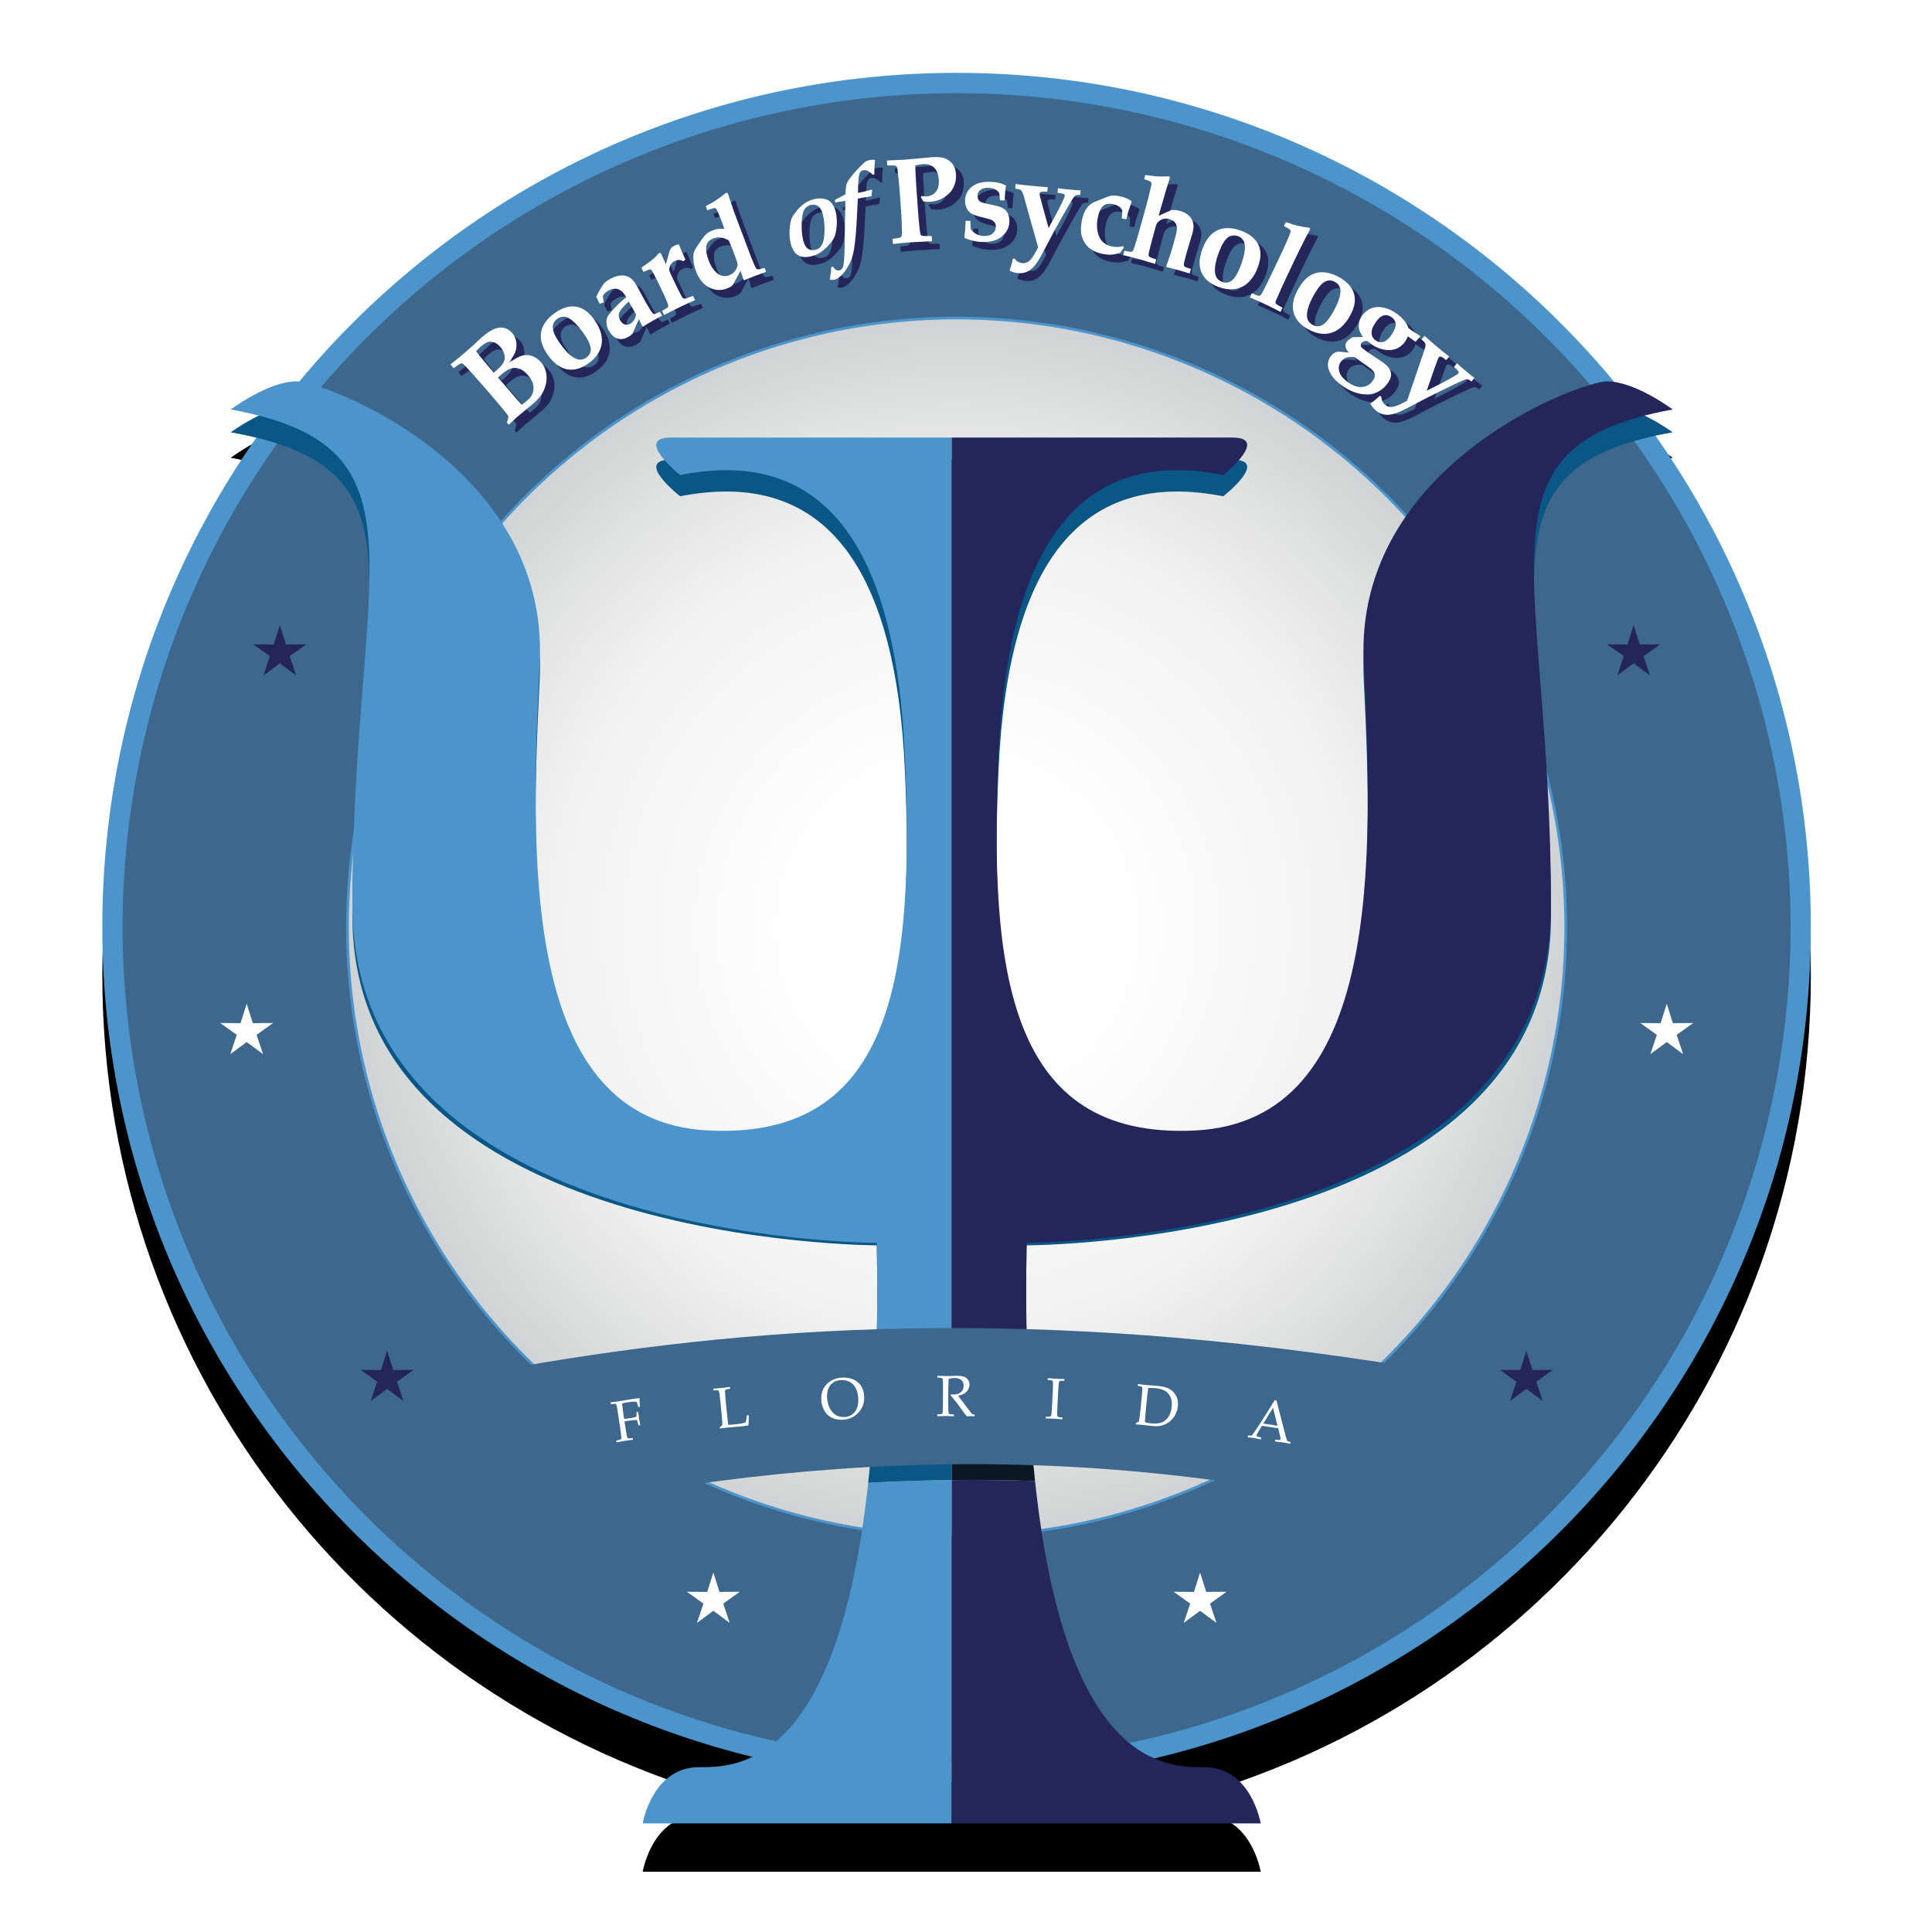 <?xml version="1.0" encoding="UTF-8"?><svg id="Layer_1" xmlns="http://www.w3.org/2000/svg" xmlns:xlink="http://www.w3.org/1999/xlink" viewBox="0 0 720 720"><defs><style>.cls-1{fill:#0a5685;}.cls-2{fill:#fff;}.cls-3{filter:url(#drop-shadow-1);}.cls-4{fill:#24265b;}.cls-5{fill:url(#radial-gradient);stroke:#4c95cc;stroke-miterlimit:10;}.cls-6{fill:#3d678d;}.cls-7{fill:#0b1824;}.cls-8{fill:#4c95cc;}</style><filter id="drop-shadow-1" x="10.92" y="18.12" width="690.96" height="706.56" filterUnits="userSpaceOnUse"><feOffset dx="0" dy="18"/><feGaussianBlur result="blur" stdDeviation="9"/><feFlood flood-color="#231f20" flood-opacity=".5"/><feComposite in2="blur" operator="in"/><feComposite in="SourceGraphic"/></filter><radialGradient id="radial-gradient" cx="356.494" cy="345.523" fx="356.494" fy="345.523" r="227.008" gradientTransform="translate(676.662 -33.906) rotate(86.053)" gradientUnits="userSpaceOnUse"><stop offset=".255" stop-color="#fff"/><stop offset=".659" stop-color="#f2f2f2"/><stop offset=".845" stop-color="#e1e2e2"/><stop offset="1" stop-color="#d1d2d3"/></radialGradient></defs><path class="cls-3" d="M674.851,345.523c0-68.177-21.44-131.34-57.931-183.138,2.063-.452,4.206-.879,6.45-1.277,0,0-4.597-3.359-10.491-6.225,3.252-.838,6.738-1.598,10.491-2.281,0,0-11.756-8.81-21.783-10.26-58.395-70.367-146.508-115.185-245.093-115.185-98.528,0-186.594,44.766-244.992,115.061-.422-.053-.793-.082-1.095-.082-10.468,0-24.429,10.467-24.429,10.467,3.753.682,7.239,1.443,10.491,2.281-5.894,2.865-10.491,6.225-10.491,6.225,3.407.604,6.59,1.272,9.583,2.001-36.183,51.662-57.43,114.552-57.43,182.413,0,149.617,103.221,275.106,242.327,309.199-8.021,3.861-15.286,3.867-20.002,3.867-17.447,0-20.934,20.937-20.934,20.937h230.304s-3.487-20.937-20.935-20.937c-4.468,0-11.222-.004-18.74-3.287,140.306-33.238,244.699-159.311,244.699-309.779Z"/><path class="cls-8" d="M674.851,345.523c0,175.825-142.533,318.361-318.356,318.361S38.132,521.349,38.132,345.523,180.67,27.158,356.495,27.158s318.356,142.536,318.356,318.365Z"/><circle class="cls-6" cx="356.494" cy="345.524" r="310.798" transform="translate(-139.907 353.281) rotate(-45)"/><circle class="cls-5" cx="356.494" cy="345.523" r="227.007" transform="translate(-12.745 677.391) rotate(-86.053)"/><path class="cls-4" d="M192.522,161.199l-.685-.794c.296-.863.489-1.639.584-2.328-.407-.61-.945-1.324-1.612-2.143-1.371-1.684-3.926-4.693-7.661-9.029-1-1.16-2.586-2.943-4.757-5.35-1.665-1.864-2.658-2.891-2.981-3.083-.202-.12-.388-.166-.559-.137-.373.047-1.323.651-2.856,1.812l-1.208-1.402c.248-.213.514-.43.795-.649l2.398-1.93c.778-.646,1.735-1.459,2.873-2.44,1.125-.97,2-1.745,2.619-2.323,1.557-1.474,2.581-2.424,3.078-2.851,1.858-1.602,3.456-2.645,4.793-3.13,1.34-.486,2.554-.566,3.648-.244,1.092.324,2.027.937,2.805,1.837.834.969,1.342,2.101,1.525,3.395.183,1.294.058,2.531-.378,3.711-.253.709-1.031,2.037-2.335,3.985,2.263-1.518,3.971-2.422,5.125-2.71s2.345-.211,3.571.234c1.226.444,2.296,1.195,3.21,2.254.959,1.114,1.583,2.338,1.87,3.672.284,1.334.313,2.658.082,3.975-.229,1.317-.686,2.6-1.376,3.851-.689,1.25-1.792,2.53-3.313,3.841l-5.778,4.773c-.911.786-2.07,1.854-3.478,3.204ZM186.957,141.797l.996-.828c.764-.66,1.421-1.333,1.969-2.019.544-.687.887-1.36,1.026-2.019.137-.659.082-1.414-.171-2.265-.253-.852-.726-1.677-1.415-2.478-.699-.811-1.451-1.364-2.256-1.662-.805-.296-1.566-.348-2.282-.154-.713.195-1.579.729-2.593,1.603-.732.631-1.361,1.244-1.892,1.836.634.87,1.4,1.841,2.304,2.912l2.227,2.652,2.087,2.422ZM197.36,153.732c.438-.242,1.171-.804,2.195-1.687,1.397-1.204,2.13-2.635,2.203-4.296.07-1.66-.631-3.346-2.109-5.058-1.045-1.216-2.121-2.007-3.222-2.373-1.101-.366-2.157-.384-3.167-.054-1.01.331-2.169,1.059-3.475,2.186-.462.398-.875.794-1.241,1.188l6.636,7.703,1.767,1.981c.048.057.186.194.412.411Z"/><path class="cls-4" d="M207.045,135.163c-1.446-2.074-2.289-4.037-2.528-5.89-.241-1.852.106-3.616,1.039-5.292.935-1.675,2.342-3.167,4.22-4.478,2.817-1.963,5.475-2.719,7.974-2.268,2.496.452,4.74,2.103,6.73,4.958,1.147,1.646,1.928,3.222,2.345,4.727.414,1.505.518,2.877.314,4.116-.205,1.24-.571,2.324-1.102,3.256-.911,1.577-2.215,2.957-3.911,4.139-2.754,1.922-5.427,2.62-8.013,2.094-2.586-.525-4.942-2.313-7.068-5.362ZM211.501,130.751c2.261,3.245,4.348,5.224,6.258,5.939,1.272.472,2.494.3,3.666-.516,1-.697,1.549-1.598,1.651-2.7.135-1.471-.726-3.537-2.579-6.195-1.301-1.866-2.571-3.358-3.815-4.477-1.241-1.118-2.347-1.729-3.316-1.833-.969-.103-1.882.143-2.735.737-.73.51-1.236,1.149-1.518,1.915-.282.767-.258,1.711.073,2.833.328,1.121,1.099,2.553,2.316,4.297Z"/><path class="cls-4" d="M248.855,119.112l.834,1.451c-1.521.787-2.855,1.51-4.003,2.168-1.082.622-2.116,1.256-3.096,1.906l-.296-.113-1.28-2.634c-.294.563-1.077,2.367-2.347,5.409-.506.462-1.024.845-1.552,1.148-1.405.806-2.743,1.024-4.008.654-1.268-.37-2.345-1.329-3.231-2.877-.6-1.043-.916-2.002-.945-2.877-.031-.873.068-1.584.291-2.134.227-.549.68-1.216,1.359-2.001,1.624-1.891,3.528-3.738,5.716-5.542-.856-1.55-1.841-2.535-2.957-2.957-1.13-.414-2.378-.23-3.745.554-.555.318-1.042.692-1.463,1.122-.183.191-.366.467-.552.831l.308,2.42-1.482.465-1.316-2.562c.586-1.193,1.171-2.275,1.762-3.249.59-.972,1.031-1.61,1.318-1.913.397-.416,1.026-.871,1.889-1.366,1.407-.807,2.68-1.268,3.822-1.383,1.143-.116,2.089-.019,2.839.287.75.308,1.388.73,1.911,1.269.523.54,1.062,1.293,1.617,2.26.239.412.824,1.507,1.757,3.285.629,1.183,1.152,2.142,1.574,2.877,1.318,2.295,2.181,3.651,2.59,4.066.185.203.378.298.576.287.265-.014.969-.299,2.108-.851ZM237.23,115.293c-.964.862-1.805,1.717-2.525,2.568-.72.851-1.116,1.617-1.186,2.3-.072.684.104,1.393.525,2.128.475.826,1.048,1.344,1.728,1.555.677.211,1.359.119,2.041-.273.58-.333,1.067-.835,1.463-1.507.393-.671.609-1.362.65-2.07l-2.697-4.701Z"/><path class="cls-4" d="M261.194,113.204l.752,1.569c-1.547.659-3.253,1.435-5.116,2.329-2.077.997-4.219,2.064-6.427,3.205l-.752-1.569c1.046-.501,1.735-.922,2.068-1.261.154-.157.241-.338.258-.543.012-.318-.145-.835-.473-1.55l-.773-1.823c-.166-.381-.453-.993-.855-1.835l-1.26-2.627c-.569-1.189-1.296-2.617-2.176-4.282-.451-.836-.742-1.293-.87-1.371-.128-.079-.287-.105-.475-.081-.301.029-1.096.328-2.386.896l-.752-1.568c2.253-1.591,3.716-2.671,4.388-3.24.67-.57,1.386-1.309,2.145-2.216l.66-.021,1.906,4.081c.436-1.313.747-2.376.93-3.191.294-1.163.559-1.941.798-2.336.325-.551.879-1.016,1.667-1.393.492-.236.976-.37,1.453-.401l1.229,2.923c.713,1.571,1.113,2.475,1.203,2.713l-.718.666c-.549-.282-1.017-.436-1.41-.463-.631-.043-1.241.076-1.832.359-.791.379-1.354.949-1.689,1.712s-.434,1.424-.297,1.984c.087.321.603,1.464,1.545,3.431l.964,2.007,1.35,2.711c.506,1.024.846,1.639,1.02,1.844.173.205.397.323.677.354.277.031.786-.098,1.523-.384l1.726-.63Z"/><path class="cls-4" d="M287.847,102.733l.571,1.502-4.412,1.607-3.735,1.494-.253-.095-.523-1.687-.607-1.724c-.65,1.17-1.355,2.473-2.111,3.905-.287.585-.588,1.106-.906,1.562-.448.41-1.111.781-1.983,1.113-2.304.876-4.533.759-6.687-.354-2.154-1.112-3.791-3.134-4.906-6.066-.62-1.625-.95-3.162-.993-4.61-.036-1.099.067-1.997.309-2.694.173-.51.824-1.601,1.959-3.273,1.135-1.674,1.988-2.766,2.564-3.279.576-.513,1.397-.974,2.465-1.381.665-.253,1.236-.414,1.711-.483.473-.069,1.323-.099,2.55-.088-.263-.821-.566-1.681-.909-2.581-.402-1.053-.923-2.314-1.562-3.786-.301-.71-.549-1.132-.742-1.264-.152-.101-.325-.137-.521-.111-.198.026-1.067.311-2.612.851l-.585-1.542c2.846-1.422,5.357-3.078,7.533-4.968l.663.107c1.26,3.782,2.007,6.003,2.244,6.661,1.342,3.641,3.255,8.727,5.74,15.258l.737,1.938c.359.945.783,1.953,1.27,3.025.34.763.59,1.212.752,1.348.164.136.374.204.626.203.253-.001,1.039-.195,2.354-.586ZM274.525,92.558c-1.113-.626-1.964-.987-2.554-1.08-1.116-.181-2.222-.061-3.316.355-.957.364-1.649.893-2.075,1.588-.424.695-.588,1.621-.489,2.776.099,1.155.407,2.414.925,3.775.961,2.529,2.246,4.275,3.851,5.239,1.191.709,2.463.804,3.822.287,1.026-.391,1.812-1.023,2.359-1.9.547-.876.79-1.613.73-2.209-.06-.598-.617-2.279-1.67-5.044l-1.583-3.787Z"/><path class="cls-4" d="M297.565,93.558c-.383-1.639-.509-3.406-.373-5.305.135-1.899.429-3.312.879-4.24.282-.582.836-1.391,1.66-2.427.824-1.035,1.779-1.956,2.866-2.759,1.086-.805,2.311-1.367,3.672-1.685,1.137-.265,2.215-.336,3.232-.212,1.019.124,1.831.405,2.434.842.605.437,1.108,1.013,1.511,1.727.405.714.713,1.526.925,2.438.405,1.73.52,3.526.35,5.385-.171,1.858-.528,3.332-1.067,4.42-.393.76-1.077,1.663-2.053,2.705-.976,1.043-1.95,1.892-2.918,2.542-.969.652-2.121,1.134-3.455,1.446-1.571.368-2.882.381-3.93.041-1.048-.341-1.863-.954-2.449-1.842-.583-.888-1.01-1.913-1.282-3.076ZM302.204,92.306c.381,1.625.959,2.716,1.737,3.273.779.558,1.73.705,2.853.442.752-.176,1.361-.51,1.824-1.001.462-.492.829-1.198,1.094-2.117.265-.918.424-2.136.473-3.653.067-2.217-.121-4.277-.566-6.18-.376-1.612-.969-2.703-1.778-3.273-.809-.57-1.728-.735-2.759-.494-1.058.247-1.87.852-2.441,1.813-.568.963-.889,2.616-.961,4.96-.072,2.345.103,4.422.525,6.231Z"/><path class="cls-4" d="M314.118,78.421v-1.054c.397-.235,1.015-.554,1.849-.956.836-.402,1.511-.779,2.026-1.132.031-.212.056-.581.072-1.109.053-1.194.154-2.024.306-2.492.244-.732.677-1.518,1.301-2.358.974-1.288,2.082-2.571,3.326-3.852,1.241-1.28,2.07-2.056,2.484-2.329.415-.273,1.029-.481,1.846-.624.535-.094,1.101-.084,1.701.03-.217,1.899-.299,3.67-.244,5.314l-.581.227c-.709-.744-1.361-1.241-1.957-1.496-.595-.253-1.108-.342-1.535-.266-.335.059-.639.208-.914.449-.274.242-.472.539-.598.892-.122.352-.219.878-.289,1.58-.169,1.863-.248,3.709-.243,5.541l.46-.082c.364-.049,1.253-.248,2.666-.593.86-.207,1.497-.388,1.908-.543l.258.286c-.154.771-.239,1.496-.258,2.174-.629.098-1.66.272-3.089.524-.894.157-1.562.282-1.998.372l-.52,10.033c-.309,4.505-.672,7.783-1.089,9.834-.419,2.05-1.13,3.92-2.137,5.605-1.005,1.686-2.097,2.984-3.275,3.894-.617.481-1.241.777-1.87.888-.468.082-.995.058-1.583-.072.2-1.056.335-1.902.41-2.542.072-.64.118-1.333.14-2.081l.62-.234c.395.593.781,1,1.159,1.223.378.222.766.297,1.169.228.391-.069.726-.255,1.01-.56.287-.306.492-.8.622-1.485.241-1.365.383-4.167.426-8.404l.251-15.504c-.805.128-1.682.276-2.629.442-.482.085-.882.163-1.2.232Z"/><path class="cls-4" d="M333.585,64.591l-.13-1.846,6.596-.314,9.926-.909c1.944-.138,3.492-.048,4.648.272,1.154.32,2.173.978,3.058,1.974.882.995,1.385,2.33,1.503,4.006.121,1.676-.159,3.26-.833,4.754-.677,1.493-1.808,2.763-3.396,3.808-1.588,1.044-3.323,1.634-5.205,1.769-.475.034-.94.041-1.395.021-.458-.019-.911-.065-1.364-.137-.179-.404-.482-.912-.914-1.522l.434-.523c.333.081.646.136.94.168.291.031.557.038.795.022,1.436-.102,2.588-.695,3.448-1.777.863-1.082,1.224-2.594,1.085-4.538-.145-2.032-.742-3.524-1.793-4.478-1.053-.953-2.453-1.368-4.203-1.242-.832.059-1.75.222-2.759.487-.01.925.041,2.277.154,4.058l.244,4.364.602,8.431c.147,2.076.337,4.223.571,6.442.135,1.287.275,2.097.417,2.429.07.143.178.266.328.368.147.101.407.168.781.201l3.002-.012.14,1.957c-3.805.167-6.663.319-8.577.455-2.104.149-4.111.346-6.015.586l-.14-1.958c1.643-.147,2.672-.347,3.087-.6.128-.084.224-.203.287-.355.089-.216.132-.763.13-1.641-.007-2.385-.113-5.029-.32-7.937l-.561-7.851-.407-4.174c-.159-1.792-.272-2.91-.34-3.352-.07-.442-.162-.755-.28-.941-.067-.114-.173-.211-.32-.29-.144-.078-.405-.142-.781-.19l-2.443.018Z"/><path class="cls-4" d="M362.769,85.205l1.783.029c.049,1.667.106,2.716.174,3.147.655.829,1.381,1.447,2.179,1.853.795.407,1.713.619,2.755.636,1.397.021,2.472-.295,3.227-.953.754-.657,1.14-1.463,1.154-2.415.01-.625-.104-1.145-.343-1.558-.238-.413-.728-.796-1.465-1.152-.576-.217-1.682-.518-3.318-.902-1.639-.383-2.877-.798-3.716-1.242-.842-.443-1.492-1.097-1.955-1.959-.462-.861-.682-1.864-.664-3.008.033-2.05.834-3.741,2.402-5.075,1.568-1.334,3.8-1.978,6.699-1.93,1.205.019,2.311.141,3.318.365,1.007.226,1.916.552,2.726.982l.064.223c-.099.52-.173,1.046-.227,1.581-.053.534-.142,1.796-.263,3.787l-1.739-.05c-.013-.165-.029-.441-.054-.83-.033-.674-.11-1.324-.233-1.955-.45-.604-1.01-1.062-1.68-1.371-.67-.31-1.458-.472-2.361-.487-1.261-.021-2.239.247-2.938.801-.699.554-1.056,1.225-1.067,2.015-.013.804.135,1.401.439,1.794.306.392.764.69,1.368.893.607.204,1.728.471,3.367.802,1.636.332,2.737.606,3.299.823.812.326,1.46.731,1.942,1.215.481.484.848,1.082,1.097,1.793.248.711.366,1.491.354,2.339-.036,2.217-.925,4.07-2.667,5.56-1.74,1.49-4.164,2.209-7.274,2.159-1.038-.017-2.048-.126-3.026-.328-.979-.202-2.169-.559-3.574-1.073l-.238-.338c.138-1.142.225-1.951.263-2.427l.192-3.744Z"/><path class="cls-4" d="M379.138,103.764c.358-1.055.595-1.794.711-2.216l.554-2.208.588-.054c.33.42.721.802,1.164,1.145.552.309,1.162.495,1.827.56.771.076,1.506-.118,2.21-.58.701-.461,1.539-1.542,2.513-3.241l1.1-2.047-5.382-19.16c-.32-1.138-.662-1.855-1.022-2.151-.359-.298-1.079-.492-2.159-.583l.169-1.73c1.443.201,3.217.405,5.318.611,2.484.245,4.699.433,6.644.563l-.171,1.731-.509-.051c-.918-.104-1.563-.062-1.94.124-.236.126-.366.309-.391.544-.026.267.017.6.128.999l.793,3.107,2.412,8.762,2.414-4.409c2.348-4.373,3.558-6.917,3.627-7.628.015-.147-.01-.27-.074-.366-.094-.128-.271-.235-.53-.321-.523-.155-1.226-.284-2.113-.387l.171-1.731c.939.153,2.128.299,3.564.44,1.744.171,3.376.302,4.892.39l-.171,1.731-.354-.035c-.397-.054-.783-.017-1.154.111-.231.067-.441.196-.632.387-.19.19-.689.964-1.494,2.319-1.055,1.78-1.908,3.251-2.562,4.413-2.026,3.599-3.313,5.909-3.862,6.93l-4.43,8.378c-1.355,2.542-2.701,4.316-4.041,5.321-1.34,1.02-2.89,1.442-4.648,1.27-.578-.057-1.103-.153-1.576-.289-.47-.136-.998-.352-1.583-.648Z"/><path class="cls-4" d="M421.727,95.206l-1.355,1.951c-1.374.398-2.468.624-3.287.678-.819.054-1.776-.018-2.873-.219-2.397-.44-4.258-1.264-5.578-2.473s-2.208-2.754-2.665-4.636c-.33-1.331-.309-3.018.067-5.065.279-1.537.657-2.767,1.128-3.693.472-.925,1.048-1.712,1.725-2.359.456-.43,1.032-.809,1.726-1.135l3.769-1.508c1.274-.523,2.137-.818,2.588-.887.749-.135,1.687-.099,2.814.107.936.171,1.796.409,2.578.71.783.302,1.489.67,2.121,1.102l.151.414-1.202,3.475c-.103.315-.361,1.31-.773,2.987l-1.711-.313c.151-1.323.22-2.313.202-2.969-.214-.557-.614-1.051-1.2-1.484-.588-.434-1.347-.736-2.282-.907-1.113-.204-2.033-.162-2.768.127-.733.29-1.34.888-1.824,1.797-.484.91-.851,2.05-1.103,3.425-.337,1.842-.325,3.55.038,5.12.362,1.57.998,2.79,1.904,3.658.906.869,2.111,1.441,3.619,1.716.688.126,1.35.171,1.993.134.641-.038,1.266-.148,1.872-.332l.326.581Z"/><path class="cls-4" d="M446.74,103.163l-.465,1.676c-2.133-.65-3.528-1.067-4.189-1.25-.443-.123-1.914-.498-4.408-1.125l-.156-.275,1.545-4.415c.26-.777.542-1.711.843-2.803l1.152-4.175c.54-1.951.588-3.393.143-4.327-.443-.933-1.275-1.569-2.492-1.905-.89-.246-1.726-.236-2.509.026-.783.264-1.45.729-2.002,1.395-.205.237-.432.81-.683,1.714l-.749,2.716c-.311,1.122-.686,2.552-1.128,4.294-.443,1.741-.68,2.777-.709,3.11-.004.184.018.33.065.436.048.106.13.206.243.299.189.16.502.324.938.49l1.642.547-.463,1.676c-3.885-1.181-6.049-1.833-6.492-1.956l-5.374-1.322.463-1.677c1.301.298,2.07.448,2.311.453.239.005.427-.033.566-.109.138-.079.263-.21.376-.394.225-.417.668-1.761,1.335-4.031.665-2.27,1.244-4.294,1.735-6.073l1.926-6.97c.639-2.309,1.159-4.418,1.563-6.328.222-.974.314-1.558.275-1.753-.029-.117-.087-.217-.172-.302-.13-.143-.373-.295-.73-.457-.231-.11-.844-.325-1.834-.644l.439-1.592c2.089.315,3.614.497,4.581.548.964.05,2.376.04,4.231-.034l.4.388-1.584,5.065c-.773,2.576-1.467,4.974-2.079,7.193l-.568,2.062,4.65-2.103c1.111-.11,2.203-.017,3.277.281,1.133.312,2.09.773,2.87,1.383.778.609,1.338,1.285,1.673,2.026.335.742.506,1.498.518,2.265.013.769-.142,1.728-.458,2.876-.108.388-.445,1.5-1.015,3.336-.421,1.353-.751,2.468-.992,3.344-.735,2.657-1.116,4.229-1.143,4.716-.015.336.08.602.289.799.207.196.988.497,2.343.902Z"/><path class="cls-4" d="M451.118,95.472c.911-2.358,2.065-4.156,3.466-5.392,1.4-1.237,3.056-1.938,4.969-2.1,1.911-.164,3.936.167,6.07.989,3.205,1.235,5.318,3.015,6.343,5.336,1.024,2.323.911,5.108-.34,8.354-.721,1.873-1.59,3.402-2.605,4.588-1.015,1.185-2.092,2.041-3.234,2.565-1.143.523-2.248.827-3.313.908-1.819.128-3.691-.179-5.62-.923-3.135-1.208-5.21-3.031-6.222-5.469-1.012-2.438-.849-5.39.486-8.857ZM457.269,96.695c-1.422,3.689-1.895,6.527-1.417,8.511.32,1.318,1.147,2.234,2.478,2.747,1.137.439,2.192.391,3.161-.143,1.294-.712,2.525-2.58,3.692-5.604.816-2.122,1.342-4.011,1.573-5.667.231-1.655.12-2.914-.337-3.775-.458-.86-1.172-1.479-2.143-1.853-.831-.321-1.644-.382-2.437-.187-.793.197-1.562.745-2.306,1.645-.747.9-1.502,2.341-2.266,4.326Z"/><path class="cls-4" d="M480.875,117.594l-.744,1.572c-1.637-.889-3.367-1.765-5.193-2.63-1.829-.864-3.906-1.789-6.237-2.776l.745-1.572c1.304.567,2.107.882,2.407.942.23.043.42.038.569-.016.146-.053.294-.177.435-.374.284-.359.952-1.6,1.995-3.722,1.046-2.123,1.96-4.013,2.743-5.667l3.149-6.658c.997-2.111,1.862-4.064,2.598-5.857.391-.966.586-1.556.588-1.769-.01-.119-.048-.228-.115-.326-.111-.183-.328-.385-.653-.604-.189-.123-.776-.442-1.767-.959l.706-1.492c1.752.616,3.176,1.054,4.272,1.318,1.097.263,2.61.53,4.54.802l.311.443-2.102,3.996c-1.154,2.254-2.525,5.04-4.111,8.357l-2.443,5.168c-.923,1.952-1.603,3.417-2.039,4.397-1.094,2.43-1.747,3.904-1.959,4.422-.212.517-.315.859-.311,1.025-.005.113.024.227.086.338.077.152.254.326.525.519.108.085.776.458,2.003,1.121Z"/><path class="cls-4" d="M486.758,110.565c1.245-2.199,2.652-3.808,4.219-4.824,1.566-1.017,3.309-1.466,5.223-1.347,1.916.119,3.867.743,5.86,1.871,2.988,1.693,4.817,3.763,5.489,6.212.673,2.448.152,5.186-1.563,8.212-.988,1.746-2.072,3.132-3.251,4.156-1.179,1.023-2.371,1.711-3.576,2.062-1.207.35-2.345.487-3.412.412-1.817-.141-3.624-.72-5.422-1.738-2.924-1.657-4.707-3.764-5.351-6.325-.642-2.559-.048-5.456,1.784-8.69ZM492.659,112.679c-1.947,3.441-2.832,6.178-2.651,8.21.123,1.352.806,2.378,2.046,3.082,1.061.602,2.111.709,3.15.323,1.386-.514,2.875-2.181,4.473-5,1.12-1.98,1.918-3.77,2.391-5.374.472-1.603.547-2.864.222-3.783-.326-.918-.941-1.635-1.847-2.147-.775-.44-1.571-.621-2.383-.543-.812.079-1.655.507-2.523,1.287-.87.781-1.829,2.097-2.877,3.946Z"/><path class="cls-4" d="M507.033,128.579l3.829-.076c-.672-.959-1.13-1.843-1.371-2.654-.24-.811-.276-1.684-.105-2.616.169-.933.552-1.826,1.145-2.68.808-1.159,1.86-2.034,3.159-2.623,1.299-.59,2.793-.74,4.484-.45,1.692.29,3.391,1.03,5.1,2.22,1.147.798,2.113,1.667,2.901,2.604.785.939,1.33,1.893,1.634,2.864.68.529,1.156.887,1.424,1.075.367.254,1.391.905,3.073,1.949l-1.837,2.091-2.892-2.015c-.268.72-.6,1.368-.997,1.941-.911,1.305-2.061,2.216-3.454,2.731-1.393.516-2.906.603-4.542.26-1.637-.343-3.162-1.007-4.576-1.993-.379-.264-.892-.658-1.543-1.182-.529-.046-.995.012-1.397.173-.402.161-.691.369-.867.623-.152.218-.215.481-.184.789.029.308.169.595.42.86.342.365,1.32,1.109,2.93,2.23l4.579,3.025c1.315.918,2.228,1.78,2.735,2.587.508.806.723,1.643.643,2.513-.08.867-.477,1.815-1.191,2.838-1.062,1.525-2.383,2.653-3.961,3.383-1.576.732-3.362.992-5.354.782-2.504-.278-5.016-1.292-7.526-3.042-1.979-1.377-3.396-2.772-4.258-4.188-.863-1.416-1.28-2.676-1.253-3.781.026-1.105.349-2.103.971-2.993.356-.512.759-.92,1.205-1.224.448-.305.848-.488,1.2-.55.351-.064.956-.059,1.812.012,1.63.157,2.533.252,2.712.285-.61-.533-1.037-1.182-1.28-1.951-.169-.77-.058-1.437.333-1.997.212-.305.511-.605.896-.898.544-.418,1.012-.725,1.404-.924ZM507.581,135.946c-1.442-.063-2.517.054-3.22.352-.706.296-1.287.775-1.747,1.433-.771,1.111-.964,2.354-.574,3.732.391,1.377,1.494,2.699,3.313,3.964,1.901,1.327,3.668,1.894,5.295,1.705,1.627-.191,2.916-.968,3.867-2.334.458-.659.709-1.232.75-1.719.041-.488-.053-.96-.277-1.417-.227-.456-.653-.924-1.277-1.405-.626-.482-2.108-1.538-4.451-3.169-.429-.298-.987-.679-1.679-1.141ZM515.692,122.898c-1.174,1.683-1.716,3.089-1.629,4.218.084,1.129.597,2.021,1.539,2.677,1.041.724,2.131.858,3.269.399.814-.337,1.647-1.116,2.498-2.336,1.188-1.707,1.745-3.095,1.67-4.162-.074-1.066-.6-1.941-1.578-2.623-.93-.647-1.885-.85-2.862-.608-.979.244-1.947,1.055-2.906,2.433Z"/><path class="cls-4" d="M513.612,153.353c.894-.666,1.509-1.14,1.844-1.422l1.708-1.505.514.289c.036.535.14,1.07.311,1.604.279.567.675,1.066,1.185,1.498.591.499,1.307.758,2.147.776.841.018,2.144-.397,3.911-1.243l2.062-1.062,6.441-18.832c.381-1.12.509-1.903.381-2.351-.127-.448-.611-1.017-1.45-1.705l1.123-1.329c1.074.984,2.419,2.158,4.031,3.521,1.909,1.611,3.627,3.022,5.152,4.233l-1.12,1.329-.393-.332c-.694-.606-1.251-.939-1.667-.998-.266-.03-.475.046-.629.227-.174.204-.328.503-.463.895l-1.108,3.006-2.983,8.585,4.486-2.26c4.418-2.27,6.854-3.677,7.316-4.223.094-.113.143-.229.144-.345-.002-.158-.086-.346-.253-.564-.342-.425-.848-.931-1.52-1.518l1.121-1.329c.689.659,1.585,1.454,2.687,2.385,1.34,1.131,2.61,2.164,3.805,3.096l-1.12,1.329-.273-.23c-.299-.27-.636-.458-1.015-.562-.227-.076-.475-.089-.739-.041-.266.049-1.113.403-2.545,1.062-1.88.866-3.417,1.594-4.615,2.181-3.708,1.813-6.08,2.985-7.111,3.516l-8.4,4.385c-2.559,1.325-4.675,2.022-6.348,2.089-1.68.08-3.197-.452-4.55-1.593-.443-.373-.819-.751-1.13-1.13-.314-.381-.624-.858-.938-1.433Z"/><path class="cls-2" d="M189.601,158.279l-.684-.794c.296-.862.489-1.639.583-2.328-.407-.61-.945-1.324-1.612-2.143-1.371-1.683-3.925-4.693-7.661-9.028-1-1.16-2.586-2.944-4.757-5.35-1.665-1.864-2.658-2.891-2.981-3.083-.203-.121-.388-.167-.559-.138-.373.047-1.323.651-2.856,1.812l-1.207-1.402c.248-.213.513-.43.795-.65l2.398-1.93c.778-.645,1.735-1.459,2.873-2.44,1.125-.97,2-1.745,2.62-2.323,1.557-1.474,2.58-2.424,3.077-2.851,1.858-1.601,3.456-2.645,4.793-3.13,1.34-.485,2.555-.566,3.648-.243,1.092.324,2.027.936,2.805,1.837.834.969,1.342,2.1,1.525,3.394.183,1.294.058,2.532-.378,3.711-.253.709-1.031,2.036-2.335,3.984,2.263-1.518,3.971-2.422,5.125-2.71,1.154-.288,2.345-.21,3.571.234,1.227.445,2.297,1.195,3.21,2.254.96,1.115,1.583,2.339,1.87,3.673.284,1.333.313,2.658.082,3.975-.229,1.317-.687,2.6-1.376,3.851-.689,1.25-1.793,2.53-3.313,3.841l-5.779,4.772c-.911.786-2.07,1.855-3.478,3.204ZM184.037,138.876l.995-.828c.764-.661,1.422-1.333,1.969-2.019.544-.687.887-1.36,1.027-2.019.137-.659.082-1.413-.171-2.265-.253-.852-.725-1.677-1.415-2.477-.699-.811-1.451-1.364-2.255-1.662-.805-.296-1.566-.349-2.282-.154-.713.195-1.579.729-2.593,1.603-.733.631-1.362,1.243-1.892,1.836.634.87,1.4,1.841,2.304,2.913l2.227,2.652,2.087,2.422ZM194.44,150.812c.439-.242,1.171-.804,2.195-1.687,1.398-1.204,2.13-2.635,2.203-4.295.07-1.661-.631-3.346-2.108-5.058-1.046-1.216-2.121-2.008-3.222-2.374-1.101-.366-2.157-.384-3.167-.054-1.009.332-2.168,1.059-3.475,2.186-.463.398-.875.794-1.241,1.188l6.637,7.703,1.766,1.981c.048.057.186.194.412.411Z"/><path class="cls-2" d="M204.124,132.242c-1.446-2.074-2.289-4.036-2.528-5.89-.241-1.852.106-3.616,1.039-5.292.935-1.675,2.342-3.167,4.22-4.477,2.817-1.963,5.475-2.72,7.974-2.269,2.497.452,4.74,2.104,6.731,4.958,1.147,1.646,1.928,3.222,2.345,4.727.414,1.505.518,2.877.314,4.116-.205,1.24-.571,2.324-1.102,3.255-.911,1.577-2.214,2.957-3.911,4.139-2.754,1.922-5.427,2.62-8.012,2.094-2.586-.525-4.943-2.313-7.068-5.362ZM208.581,127.831c2.26,3.245,4.347,5.225,6.258,5.939,1.272.473,2.494.3,3.665-.516,1-.696,1.55-1.598,1.651-2.7.135-1.471-.726-3.537-2.579-6.194-1.301-1.867-2.571-3.358-3.814-4.478-1.241-1.118-2.347-1.729-3.316-1.833-.969-.103-1.882.142-2.735.737-.73.51-1.236,1.149-1.518,1.915-.282.768-.258,1.711.072,2.833.328,1.12,1.099,2.553,2.316,4.296Z"/><path class="cls-2" d="M245.935,116.191l.834,1.451c-1.521.787-2.856,1.51-4.003,2.167-1.082.622-2.116,1.257-3.097,1.906l-.296-.113-1.28-2.634c-.294.562-1.077,2.366-2.347,5.409-.506.462-1.024.845-1.552,1.148-1.405.806-2.742,1.024-4.007.654-1.268-.37-2.345-1.329-3.232-2.877-.6-1.043-.915-2.003-.944-2.877-.031-.874.067-1.585.291-2.134.227-.55.68-1.216,1.359-2.002,1.625-1.891,3.528-3.738,5.716-5.542-.855-1.549-1.841-2.535-2.957-2.957-1.13-.415-2.378-.231-3.745.554-.554.318-1.041.691-1.463,1.122-.183.191-.366.468-.552.832l.309,2.42-1.482.465-1.315-2.562c.585-1.193,1.171-2.275,1.762-3.249.59-.972,1.031-1.609,1.318-1.913.397-.416,1.027-.871,1.889-1.367,1.408-.807,2.68-1.268,3.822-1.383,1.142-.116,2.089-.019,2.839.287.749.307,1.388.73,1.911,1.268.523.54,1.063,1.293,1.617,2.261.238.412.824,1.507,1.757,3.284.629,1.184,1.152,2.143,1.573,2.877,1.318,2.295,2.181,3.651,2.591,4.066.186.203.378.298.576.287.265-.015.969-.299,2.109-.851ZM234.31,112.373c-.964.861-1.805,1.717-2.525,2.567-.721.851-1.116,1.617-1.186,2.3-.073.683.103,1.393.525,2.128.475.825,1.048,1.343,1.728,1.554.677.211,1.359.119,2.041-.273.581-.333,1.068-.835,1.463-1.507.392-.671.61-1.361.651-2.07l-2.697-4.7Z"/><path class="cls-2" d="M258.273,110.284l.751,1.569c-1.547.659-3.253,1.435-5.116,2.329-2.077.996-4.22,2.064-6.427,3.205l-.752-1.569c1.046-.501,1.735-.922,2.068-1.262.154-.157.241-.337.258-.543.012-.318-.145-.835-.472-1.549l-.774-1.823c-.166-.381-.453-.993-.856-1.835l-1.26-2.627c-.568-1.189-1.296-2.617-2.176-4.282-.451-.836-.742-1.292-.87-1.371-.127-.078-.287-.104-.475-.081-.301.029-1.097.328-2.386.896l-.752-1.569c2.253-1.59,3.716-2.671,4.388-3.24.67-.57,1.386-1.308,2.145-2.216l.66-.021,1.906,4.081c.436-1.313.747-2.376.93-3.191.294-1.163.559-1.941.797-2.336.326-.55.88-1.016,1.668-1.393.491-.236.976-.37,1.453-.401l1.229,2.923c.713,1.571,1.113,2.475,1.202,2.714l-.718.666c-.55-.282-1.017-.436-1.41-.462-.631-.043-1.241.076-1.831.359-.791.379-1.355.95-1.69,1.712s-.434,1.424-.296,1.984c.087.32.603,1.464,1.544,3.43l.964,2.007,1.349,2.711c.506,1.024.846,1.639,1.02,1.844.173.205.397.323.677.354.277.032.786-.097,1.523-.384l1.726-.63Z"/><path class="cls-2" d="M284.926,99.813l.571,1.502-4.413,1.607-3.735,1.494-.253-.095-.523-1.687-.607-1.725c-.65,1.17-1.354,2.473-2.111,3.905-.287.585-.588,1.106-.906,1.562-.448.41-1.111.781-1.983,1.113-2.304.876-4.533.759-6.688-.354-2.154-1.112-3.791-3.134-4.906-6.066-.619-1.625-.949-3.162-.993-4.61-.036-1.099.067-1.997.308-2.694.174-.51.824-1.601,1.96-3.274,1.135-1.673,1.988-2.765,2.564-3.278.576-.514,1.397-.974,2.465-1.381.665-.253,1.236-.414,1.711-.483.472-.068,1.323-.099,2.549-.088-.263-.82-.566-1.681-.908-2.581-.402-1.053-.923-2.314-1.562-3.786-.301-.709-.55-1.131-.742-1.264-.152-.101-.326-.137-.52-.111-.198.027-1.068.311-2.612.851l-.586-1.542c2.846-1.422,5.357-3.077,7.533-4.968l.663.107c1.261,3.782,2.008,6.003,2.244,6.661,1.342,3.641,3.256,8.727,5.74,15.257l.737,1.938c.359.945.783,1.954,1.27,3.025.34.763.59,1.212.752,1.349.164.136.374.204.626.202.253-.001,1.039-.195,2.354-.585ZM271.604,89.638c-1.113-.627-1.964-.987-2.555-1.08-1.116-.181-2.222-.061-3.316.355-.957.364-1.648.893-2.075,1.588-.424.695-.588,1.621-.489,2.776.099,1.156.407,2.414.925,3.775.961,2.529,2.246,4.275,3.851,5.239,1.19.709,2.463.804,3.822.287,1.027-.39,1.812-1.023,2.359-1.9.547-.876.791-1.614.73-2.21-.06-.598-.617-2.278-1.67-5.044l-1.583-3.787Z"/><path class="cls-2" d="M294.644,90.638c-.383-1.639-.508-3.406-.373-5.305.135-1.899.429-3.312.879-4.24.282-.582.836-1.391,1.661-2.427.824-1.035,1.778-1.956,2.865-2.759,1.087-.805,2.311-1.366,3.672-1.685,1.138-.265,2.215-.336,3.232-.212,1.019.124,1.831.405,2.434.842.605.438,1.109,1.013,1.511,1.726.405.714.713,1.527.925,2.439.405,1.73.52,3.525.349,5.385-.171,1.858-.527,3.332-1.067,4.42-.393.76-1.077,1.663-2.053,2.705-.976,1.043-1.949,1.892-2.918,2.542-.969.652-2.121,1.134-3.456,1.446-1.571.367-2.882.381-3.93.041-1.048-.341-1.863-.955-2.448-1.842-.584-.888-1.01-1.914-1.282-3.076ZM299.283,89.386c.381,1.625.96,2.716,1.738,3.272.778.558,1.73.705,2.853.442.752-.176,1.362-.51,1.824-1.002.463-.492.829-1.198,1.094-2.117.265-.918.424-2.136.472-3.653.067-2.217-.121-4.277-.566-6.18-.376-1.612-.969-2.703-1.778-3.274-.809-.57-1.728-.735-2.759-.494-1.058.247-1.87.852-2.441,1.813-.569.963-.889,2.616-.961,4.96-.072,2.345.103,4.422.525,6.232Z"/><path class="cls-2" d="M311.198,75.501v-1.055c.397-.235,1.014-.554,1.848-.955.836-.403,1.511-.78,2.027-1.133.031-.212.055-.581.072-1.108.053-1.194.154-2.024.306-2.492.244-.733.677-1.518,1.301-2.358.974-1.288,2.082-2.571,3.326-3.852,1.241-1.279,2.07-2.055,2.485-2.329.414-.272,1.029-.48,1.846-.624.535-.094,1.101-.084,1.701.03-.217,1.899-.299,3.67-.243,5.314l-.581.227c-.709-.743-1.361-1.241-1.957-1.495-.595-.253-1.108-.342-1.535-.267-.335.059-.639.208-.913.45-.275.242-.473.539-.598.892-.123.352-.219.878-.289,1.58-.169,1.863-.248,3.71-.243,5.542l.46-.082c.364-.049,1.253-.248,2.665-.593.86-.207,1.497-.388,1.909-.543l.258.286c-.154.771-.239,1.495-.258,2.173-.629.098-1.661.272-3.089.524-.894.157-1.562.282-1.998.372l-.52,10.033c-.308,4.505-.672,7.783-1.089,9.834-.419,2.051-1.13,3.92-2.138,5.605-1.005,1.686-2.097,2.985-3.275,3.895-.617.48-1.241.777-1.87.888-.467.082-.995.058-1.583-.073.2-1.055.335-1.902.41-2.542.072-.64.118-1.334.14-2.081l.619-.234c.396.593.781,1,1.159,1.223.378.222.767.298,1.169.228.39-.068.725-.255,1.01-.56.287-.306.492-.8.622-1.484.241-1.365.383-4.167.427-8.404l.251-15.503c-.805.127-1.682.276-2.629.442-.482.086-.882.163-1.2.233Z"/><path class="cls-2" d="M330.664,61.67l-.13-1.846,6.595-.314,9.926-.908c1.945-.139,3.492-.048,4.648.271,1.154.32,2.174.979,3.058,1.974.882.995,1.386,2.33,1.504,4.006.12,1.676-.159,3.26-.834,4.754-.677,1.493-1.807,2.763-3.396,3.808-1.588,1.045-3.323,1.634-5.205,1.769-.475.034-.94.041-1.395.021-.458-.019-.911-.065-1.364-.138-.178-.403-.482-.912-.913-1.522l.434-.523c.333.081.645.136.94.168.291.031.557.038.795.021,1.437-.102,2.588-.695,3.449-1.777.862-1.082,1.224-2.594,1.084-4.538-.145-2.031-.743-3.524-1.793-4.478-1.053-.953-2.453-1.367-4.203-1.242-.832.059-1.75.222-2.759.487-.01.925.041,2.277.154,4.058l.244,4.364.603,8.431c.147,2.076.337,4.223.571,6.443.135,1.287.275,2.096.417,2.429.07.144.178.267.328.368.147.101.408.169.781.201l3.003-.012.14,1.957c-3.805.167-6.663.319-8.577.456-2.103.149-4.111.346-6.015.586l-.14-1.958c1.643-.147,2.672-.347,3.087-.6.127-.083.224-.202.287-.355.089-.215.133-.763.13-1.641-.007-2.384-.113-5.029-.321-7.936l-.561-7.851-.407-4.174c-.159-1.792-.272-2.91-.34-3.352-.07-.442-.161-.756-.279-.941-.067-.114-.174-.21-.321-.29-.144-.079-.405-.142-.781-.191l-2.443.018Z"/><path class="cls-2" d="M359.849,82.284l1.784.029c.048,1.666.105,2.716.174,3.147.654.829,1.381,1.447,2.178,1.853.795.408,1.714.62,2.755.636,1.397.022,2.473-.295,3.227-.953.754-.656,1.14-1.462,1.154-2.415.01-.625-.103-1.145-.343-1.558-.238-.413-.728-.797-1.465-1.152-.576-.217-1.682-.519-3.318-.903-1.639-.383-2.877-.797-3.716-1.242-.841-.443-1.492-1.096-1.954-1.959-.463-.862-.682-1.864-.665-3.009.034-2.049.834-3.741,2.402-5.075,1.569-1.333,3.8-1.977,6.699-1.93,1.205.019,2.312.141,3.318.365,1.007.225,1.916.552,2.726.982l.065.223c-.1.52-.174,1.046-.227,1.581-.054.534-.143,1.796-.263,3.787l-1.74-.051c-.012-.165-.029-.441-.053-.83-.034-.673-.111-1.324-.234-1.955-.45-.604-1.01-1.062-1.68-1.371-.67-.31-1.458-.472-2.361-.487-1.26-.021-2.238.247-2.937.801-.699.554-1.056,1.226-1.067,2.015-.013.804.135,1.401.439,1.794.306.392.764.689,1.369.893.607.204,1.728.471,3.366.803,1.636.331,2.737.606,3.299.823.812.327,1.46.731,1.942,1.216.482.484.849,1.082,1.097,1.793.248.711.366,1.49.354,2.338-.036,2.217-.926,4.07-2.668,5.56-1.74,1.491-4.164,2.21-7.274,2.159-1.038-.017-2.048-.126-3.026-.328-.978-.201-2.169-.559-3.574-1.072l-.238-.339c.137-1.142.224-1.951.263-2.427l.192-3.744Z"/><path class="cls-2" d="M376.217,100.843c.359-1.056.596-1.794.711-2.216l.555-2.209.588-.054c.33.421.72.803,1.163,1.145.553.308,1.162.495,1.827.56.772.076,1.506-.118,2.21-.58.701-.461,1.54-1.542,2.514-3.241l1.099-2.047-5.381-19.161c-.321-1.137-.663-1.855-1.023-2.151-.358-.297-1.079-.491-2.159-.583l.169-1.73c1.443.202,3.217.405,5.318.611,2.484.245,4.699.432,6.644.562l-.171,1.731-.509-.051c-.918-.104-1.563-.062-1.939.124-.236.126-.366.308-.391.544-.026.266.018.6.128.999l.793,3.106,2.412,8.762,2.415-4.409c2.347-4.374,3.557-6.918,3.626-7.628.015-.147-.009-.27-.074-.366-.094-.128-.27-.235-.53-.32-.522-.156-1.226-.285-2.113-.387l.171-1.731c.94.153,2.128.299,3.564.44,1.744.171,3.376.302,4.892.391l-.171,1.731-.354-.035c-.397-.054-.783-.017-1.154.111-.231.067-.44.196-.631.387-.191.19-.69.964-1.494,2.319-1.056,1.78-1.909,3.251-2.562,4.412-2.027,3.599-3.313,5.909-3.863,6.931l-4.43,8.377c-1.353,2.542-2.701,4.316-4.041,5.321-1.34,1.019-2.89,1.442-4.648,1.27-.578-.057-1.104-.153-1.576-.29-.47-.136-.997-.352-1.583-.648Z"/><path class="cls-2" d="M418.806,92.285l-1.355,1.951c-1.374.399-2.468.624-3.287.678-.819.054-1.776-.018-2.872-.219-2.398-.439-4.259-1.264-5.579-2.472s-2.207-2.754-2.665-4.637c-.33-1.33-.309-3.018.067-5.065.279-1.536.658-2.767,1.128-3.693.472-.925,1.048-1.712,1.726-2.359.455-.43,1.031-.809,1.725-1.135l3.769-1.509c1.274-.523,2.138-.818,2.588-.887.75-.135,1.687-.099,2.814.107.936.171,1.796.408,2.579.71.783.302,1.489.67,2.12,1.103l.152.413-1.203,3.475c-.103.315-.361,1.31-.773,2.987l-1.711-.313c.152-1.323.22-2.313.202-2.969-.214-.557-.614-1.05-1.199-1.484-.589-.434-1.348-.736-2.282-.907-1.113-.204-2.034-.162-2.77.128-.732.289-1.34.888-1.824,1.796-.484.91-.851,2.051-1.104,3.425-.337,1.843-.325,3.55.039,5.12.361,1.57.997,2.789,1.903,3.658.906.869,2.111,1.442,3.62,1.716.687.126,1.349.171,1.992.134.642-.037,1.266-.148,1.873-.331l.325.581Z"/><path class="cls-2" d="M443.819,100.242l-.465,1.676c-2.133-.651-3.528-1.068-4.188-1.25-.443-.123-1.913-.498-4.407-1.125l-.157-.275,1.545-4.415c.26-.777.542-1.711.844-2.803l1.151-4.175c.54-1.951.588-3.393.143-4.327-.443-.933-1.275-1.569-2.492-1.905-.889-.246-1.726-.236-2.509.026-.783.264-1.45.729-2.002,1.395-.205.237-.432.81-.683,1.714l-.749,2.716c-.31,1.122-.686,2.552-1.128,4.294-.443,1.741-.68,2.777-.708,3.11-.005.185.017.33.064.436.049.106.131.206.244.299.188.16.501.324.936.49l1.642.547-.463,1.676c-3.885-1.181-6.049-1.833-6.492-1.956l-5.374-1.322.463-1.677c1.302.297,2.07.448,2.312.453.238.004.426-.033.566-.11.137-.078.263-.209.375-.394.225-.417.668-1.76,1.336-4.03.665-2.27,1.243-4.295,1.734-6.073l1.926-6.971c.639-2.309,1.159-4.418,1.563-6.328.222-.974.314-1.558.275-1.753-.029-.117-.087-.217-.171-.302-.131-.143-.374-.295-.731-.457-.231-.109-.844-.325-1.834-.644l.439-1.592c2.09.316,3.615.497,4.581.548.964.051,2.376.04,4.231-.034l.4.388-1.583,5.065c-.773,2.576-1.468,4.974-2.08,7.193l-.568,2.062,4.65-2.104c1.111-.109,2.203-.017,3.277.281,1.133.312,2.09.773,2.87,1.383.778.61,1.338,1.286,1.673,2.027.335.742.506,1.498.518,2.265.013.768-.142,1.728-.457,2.876-.109.388-.446,1.5-1.015,3.337-.422,1.353-.752,2.468-.993,3.344-.735,2.657-1.116,4.229-1.143,4.716-.014.336.08.603.289.799.208.196.988.497,2.343.902Z"/><path class="cls-2" d="M448.198,92.551c.91-2.358,2.064-4.156,3.465-5.392,1.4-1.238,3.056-1.938,4.969-2.101,1.911-.164,3.936.167,6.07.989,3.205,1.235,5.319,3.015,6.343,5.337,1.024,2.323.911,5.107-.34,8.354-.72,1.873-1.59,3.401-2.604,4.588-1.015,1.185-2.092,2.041-3.234,2.565-1.142.523-2.248.827-3.313.909-1.819.127-3.691-.18-5.619-.923-3.136-1.208-5.21-3.032-6.223-5.469-1.012-2.438-.848-5.39.487-8.857ZM454.348,93.774c-1.422,3.689-1.894,6.527-1.417,8.511.32,1.318,1.147,2.234,2.478,2.748,1.138.439,2.192.39,3.161-.143,1.295-.712,2.526-2.58,3.692-5.604.816-2.122,1.342-4.011,1.573-5.667.231-1.656.121-2.914-.337-3.775-.458-.86-1.171-1.479-2.143-1.854-.831-.32-1.644-.382-2.437-.186-.793.196-1.562.745-2.306,1.645-.747.9-1.502,2.341-2.266,4.326Z"/><path class="cls-2" d="M477.954,114.673l-.744,1.573c-1.637-.889-3.367-1.765-5.193-2.63-1.829-.864-3.906-1.79-6.236-2.776l.744-1.572c1.304.567,2.107.882,2.407.942.23.042.42.037.569-.016.146-.053.294-.177.435-.374.285-.359.952-1.6,1.996-3.722,1.046-2.123,1.959-4.012,2.742-5.667l3.149-6.658c.998-2.111,1.862-4.064,2.598-5.857.391-.966.586-1.555.588-1.768-.01-.12-.048-.228-.115-.327-.111-.183-.328-.384-.653-.604-.188-.123-.776-.442-1.767-.96l.706-1.491c1.752.615,3.177,1.054,4.272,1.318,1.097.263,2.61.53,4.54.803l.311.443-2.102,3.995c-1.154,2.254-2.525,5.04-4.111,8.357l-2.443,5.168c-.923,1.952-1.603,3.417-2.039,4.396-1.094,2.43-1.747,3.904-1.959,4.422-.212.517-.315.859-.311,1.025-.005.113.025.227.087.339.077.152.253.325.525.519.108.085.775.458,2.002,1.121Z"/><path class="cls-2" d="M483.837,107.645c1.246-2.199,2.653-3.808,4.22-4.825,1.566-1.017,3.309-1.466,5.222-1.347,1.916.12,3.868.744,5.86,1.872,2.988,1.693,4.817,3.763,5.49,6.211.672,2.449.151,5.186-1.564,8.213-.988,1.746-2.072,3.131-3.251,4.156-1.178,1.023-2.371,1.711-3.576,2.062-1.207.349-2.345.487-3.412.412-1.817-.141-3.624-.721-5.422-1.739-2.923-1.657-4.706-3.764-5.35-6.325-.643-2.559-.049-5.456,1.783-8.69ZM489.738,109.758c-1.947,3.441-2.831,6.177-2.65,8.21.122,1.352.805,2.379,2.046,3.083,1.06.601,2.11.709,3.149.323,1.386-.513,2.875-2.181,4.473-5,1.12-1.979,1.918-3.77,2.391-5.373.472-1.604.547-2.864.222-3.784-.325-.918-.941-1.635-1.846-2.147-.776-.44-1.571-.621-2.384-.543-.812.078-1.655.507-2.523,1.287-.869.781-1.829,2.097-2.877,3.946Z"/><path class="cls-2" d="M504.113,125.658l3.829-.076c-.673-.959-1.131-1.843-1.371-2.654-.241-.81-.277-1.683-.106-2.616.169-.933.552-1.826,1.145-2.68.808-1.159,1.86-2.034,3.159-2.623,1.299-.59,2.793-.74,4.485-.451,1.691.29,3.391,1.03,5.099,2.221,1.148.797,2.113,1.667,2.901,2.603.786.939,1.33,1.893,1.634,2.864.68.529,1.157.887,1.425,1.075.366.254,1.39.905,3.072,1.95l-1.836,2.09-2.893-2.015c-.268.721-.6,1.368-.997,1.941-.911,1.305-2.061,2.216-3.454,2.731-1.393.516-2.906.603-4.542.26-1.637-.343-3.162-1.007-4.576-1.993-.378-.264-.892-.658-1.542-1.182-.53-.046-.995.012-1.398.173-.402.16-.691.369-.867.623-.151.218-.215.48-.183.789.028.309.168.595.419.86.342.365,1.32,1.108,2.931,2.23l4.578,3.025c1.315.918,2.229,1.78,2.735,2.587.508.806.723,1.644.643,2.512-.08.868-.477,1.814-1.19,2.839-1.062,1.525-2.384,2.653-3.962,3.383-1.576.732-3.361.992-5.355.782-2.504-.278-5.015-1.292-7.526-3.042-1.978-1.377-3.396-2.772-4.258-4.189-.862-1.416-1.279-2.676-1.253-3.781.026-1.105.35-2.103.971-2.993.356-.512.76-.92,1.205-1.224.448-.305.849-.488,1.2-.551.351-.064.957-.059,1.812.012,1.629.157,2.532.251,2.711.284-.61-.533-1.036-1.182-1.28-1.951-.168-.77-.058-1.437.333-1.997.212-.305.511-.605.897-.897.545-.418,1.012-.726,1.405-.924ZM504.66,133.025c-1.441-.062-2.516.054-3.22.352-.706.296-1.287.774-1.747,1.433-.771,1.111-.964,2.354-.573,3.731.39,1.377,1.494,2.699,3.313,3.964,1.901,1.327,3.667,1.894,5.294,1.705,1.627-.191,2.916-.967,3.868-2.334.457-.659.708-1.232.749-1.719.041-.488-.053-.96-.277-1.417-.227-.456-.652-.924-1.277-1.405-.626-.482-2.108-1.538-4.45-3.169-.43-.298-.988-.678-1.68-1.141ZM512.771,119.977c-1.174,1.683-1.716,3.089-1.629,4.218.084,1.129.598,2.021,1.54,2.677,1.041.724,2.13.858,3.268.399.814-.337,1.647-1.116,2.499-2.335,1.188-1.708,1.744-3.096,1.67-4.162-.075-1.066-.601-1.941-1.579-2.623-.93-.647-1.884-.849-2.862-.607-.979.243-1.947,1.054-2.906,2.433Z"/><path class="cls-2" d="M510.691,150.432c.894-.666,1.509-1.14,1.844-1.422l1.709-1.505.513.289c.036.535.14,1.07.312,1.603.279.567.674,1.066,1.185,1.498.59.499,1.306.758,2.147.776.842.018,2.144-.396,3.911-1.243l2.064-1.062,6.441-18.832c.381-1.119.508-1.902.381-2.35-.128-.448-.612-1.017-1.451-1.705l1.123-1.329c1.074.984,2.419,2.158,4.031,3.521,1.909,1.611,3.627,3.022,5.152,4.232l-1.12,1.329-.394-.331c-.693-.606-1.25-.939-1.667-.998-.266-.03-.475.046-.629.227-.174.205-.328.504-.463.895l-1.108,3.006-2.983,8.585,4.487-2.261c4.417-2.27,6.854-3.677,7.316-4.223.094-.113.142-.229.144-.345-.003-.158-.087-.346-.254-.564-.342-.426-.848-.932-1.52-1.519l1.121-1.329c.689.659,1.585,1.455,2.687,2.385,1.34,1.131,2.61,2.164,3.806,3.097l-1.121,1.329-.272-.231c-.299-.27-.636-.458-1.014-.562-.227-.076-.476-.089-.74-.041-.266.049-1.113.404-2.545,1.062-1.88.867-3.417,1.594-4.615,2.181-3.708,1.813-6.079,2.984-7.111,3.516l-8.4,4.384c-2.559,1.326-4.675,2.022-6.348,2.089-1.68.08-3.197-.452-4.549-1.593-.444-.373-.819-.75-1.131-1.13-.314-.38-.624-.858-.938-1.433Z"/><path class="cls-8" d="M323.553,552.592c-11.439,105.978-48.866,105.998-63.096,105.998-17.447,0-20.934,20.937-20.934,20.937h115.153v-127.964c-10.362.116-20.732.453-31.123,1.029Z"/><path class="cls-1" d="M354.675,171.319h-104.687c-13.96,0,3.489,13.623,3.489,13.623,52.346-10.214,80.259,23.83,83.746,102.129,3.492,78.303-3.487,139.584-73.278,136.179s-66.301-98.731-62.814-170.219c3.494-71.496-80.257-102.133-90.725-102.133s-24.429,10.21-24.429,10.21c76.769,13.619,45.365,57.876,45.365,180.436s195.415,122.556,195.415,122.556c.243,13.288.205,25.614-.062,37.114,9.16-.28,18.49-.415,27.98-.42V171.319Z"/><path class="cls-8" d="M354.675,163.072h-104.687c-13.96,0,3.489,13.961,3.489,13.961,52.346-10.471,80.259,24.426,83.746,104.685,3.492,80.263-3.487,143.072-73.278,139.581-69.79-3.488-66.301-101.194-62.814-174.476,3.494-73.277-80.257-104.686-90.725-104.686s-24.429,10.467-24.429,10.467c76.769,13.959,45.365,59.325,45.365,184.948s195.415,125.621,195.415,125.621c.243,13.621.205,26.258-.062,38.042,9.16-.287,18.49-.427,27.98-.434V163.072Z"/><path class="cls-4" d="M354.675,551.562v127.964h115.151s-3.487-20.937-20.935-20.937c-14.261,0-51.81-.026-63.163-106.668-10.36-.354-20.703-.475-31.053-.359Z"/><path class="cls-1" d="M623.37,161.109s-13.96-10.21-24.429-10.21c-10.468,0-94.217,30.637-90.725,102.133,3.487,71.488,6.977,166.813-62.812,170.219-69.793,3.405-76.772-57.876-73.283-136.179,3.49-78.3,31.402-112.343,83.749-102.129,0,0,17.449-13.623,3.489-13.623h-104.685v329.476c9.163-.007,18.479.116,27.978.384-.268-11.488-.304-23.802-.062-37.078,0,0,195.414,0,195.414-122.556s-31.404-166.817,45.365-180.436Z"/><path class="cls-4" d="M623.37,152.603s-13.96-10.467-24.429-10.467c-10.468,0-94.217,31.408-90.725,104.686,3.487,73.283,6.977,170.988-62.812,174.476-69.793,3.491-76.772-59.318-73.283-139.581,3.49-80.259,31.402-115.155,83.749-104.685,0,0,17.449-13.961,3.489-13.961h-104.685v337.709c9.163-.004,18.479.118,27.978.398-.268-11.777-.304-24.399-.062-38.006,0,0,195.414,0,195.414-125.621s-31.404-170.989,45.365-184.948Z"/><path class="cls-1" d="M354.675,500.78c-9.49.008-18.82.147-27.98.434-.444,19.418-1.533,36.455-3.143,51.377,10.391-.576,20.761-.913,31.123-1.029v-50.782Z"/><path class="cls-7" d="M354.675,500.78v50.782c10.35-.115,20.693.005,31.053.359-1.574-14.773-2.642-31.598-3.075-50.743-9.499-.28-18.815-.402-27.978-.398Z"/><polygon class="cls-4" points="104.272 232.954 101.982 240.185 94.398 240.128 100.568 244.537 98.17 251.73 104.272 247.226 110.371 251.73 107.973 244.537 114.142 240.128 106.559 240.185 104.272 232.954"/><polygon class="cls-2" points="91.931 374.071 89.644 381.3 82.061 381.242 88.23 385.652 85.832 392.848 91.931 388.344 98.033 392.848 95.632 385.652 101.802 381.242 94.218 381.3 91.931 374.071"/><polygon class="cls-2" points="265.842 586.028 263.556 593.26 255.972 593.202 262.141 597.612 259.743 604.808 265.842 600.302 271.944 604.808 269.544 597.612 275.713 593.202 268.129 593.26 265.842 586.028"/><polygon class="cls-4" points="144.253 503.335 141.966 510.565 134.38 510.507 140.549 514.917 138.151 522.115 144.253 517.608 150.352 522.115 147.954 514.917 154.124 510.507 146.54 510.565 144.253 503.335"/><polygon class="cls-4" points="608.81 232.954 611.099 240.185 618.683 240.128 612.514 244.537 614.911 251.73 608.81 247.226 602.711 251.73 605.108 244.537 598.939 240.128 606.522 240.185 608.81 232.954"/><polygon class="cls-2" points="621.15 374.071 623.437 381.3 631.021 381.242 624.852 385.652 627.25 392.848 621.15 388.344 615.049 392.848 617.449 385.652 611.279 381.242 618.863 381.3 621.15 374.071"/><polygon class="cls-2" points="447.239 586.028 449.525 593.26 457.109 593.202 450.94 597.612 453.338 604.808 447.239 600.302 441.137 604.808 443.537 597.612 437.368 593.202 444.952 593.26 447.239 586.028"/><polygon class="cls-4" points="568.828 503.335 571.115 510.565 578.701 510.507 572.532 514.917 574.93 522.115 568.828 517.608 562.729 522.115 565.127 514.917 558.958 510.507 566.541 510.565 568.828 503.335"/><path class="cls-6" d="M193.066,509.4c95.971-16.75,202.83-22.674,347.939,2.653v56.999c-126.458-32.636-238.902-29.715-366.388,0"/><path class="cls-2" d="M227.649,523.281l-.103-.668c1.07-.115,1.976-.224,2.716-.337.525-.079,1.46-.238,2.812-.473,1.347-.235,2.26-.388,2.738-.462.508-.075.976-.143,1.4-.195.424-.051.81-.092,1.154-.116-.084.622-.034,1.696.147,3.225l-.66.102c-.19-.837-.378-1.473-.559-1.909-.381-.072-.843-.097-1.386-.074-.544.019-1.169.084-1.873.192-.709.103-1.429.258-2.171.455.014.386.038.738.075,1.07.021.189.125.988.308,2.4l.352,2.323c.786-.1,1.477-.189,2.08-.28.884-.137,1.588-.289,2.104-.46.197-.064.32-.142.369-.231.045-.087.065-.393.058-.915l-.012-.661.661-.101.284,2.402.463,2.555-.661.099-.173-.658c-.19-.752-.311-1.151-.354-1.202-.07-.089-.214-.142-.429-.159-.412-.031-1.32.058-2.726.273-.496.074-1.002.166-1.523.274l.321,2.116c.142.947.296,1.872.458,2.767.116.662.219,1.05.321,1.163.099.113.246.189.436.218.191.033.699-.005,1.525-.113l.101.667c-.894.084-1.783.195-2.663.328-.788.118-1.938.316-3.444.595l-.103-.67c.819-.14,1.311-.25,1.482-.34.173-.084.287-.183.34-.301.062-.152.062-.497.002-1.039-.012-.149-.144-1.142-.395-2.98l-.73-4.847c-.142-.951-.294-1.877-.453-2.783-.12-.655-.231-1.043-.33-1.151-.099-.111-.241-.184-.429-.217-.185-.029-.697.012-1.528.12Z"/><path class="cls-2" d="M268.308,532.371l-.053-.552c.407-.246.667-.434.776-.564.06-.072.101-.153.121-.258.041-.204.041-.629-.005-1.276-.063-.965-.102-1.54-.123-1.724l-.571-5.67c-.099-.952-.202-1.887-.318-2.796-.089-.667-.178-1.055-.275-1.168-.089-.113-.229-.193-.415-.236-.185-.041-.699-.027-1.535.043l-.068-.675c1.718-.125,2.784-.205,3.191-.251.451-.043,1.456-.171,3.017-.378l.07.675c-.836.102-1.34.188-1.514.266-.173.076-.287.176-.347.286-.072.147-.089.491-.058,1.034.01.142.092,1.142.251,2.998l.72,7.082c.072.735.152,1.335.234,1.793.807-.031,1.603-.087,2.393-.166,1.978-.2,3.357-.468,4.123-.801.072-.222.125-.472.168-.752l.246-1.795.706-.07c-.048,1.063-.077,2.307-.08,3.735-.282.087-.508.142-.675.174-.364.06-.925.13-1.685.202l-6.248.56c-.672.069-1.357.164-2.048.284Z"/><path class="cls-2" d="M306.074,521.731c-.058-1.115.061-2.154.347-3.118.289-.957.805-1.836,1.542-2.629.74-.793,1.591-1.41,2.552-1.839.959-.432,2.075-.682,3.335-.744,1.164-.059,2.231.055,3.2.335.967.279,1.772.677,2.41,1.188.636.506,1.147,1.077,1.533,1.699.291.468.53,1.022.72,1.663.193.641.306,1.332.342,2.074.118,2.379-.583,4.398-2.104,6.054-1.521,1.66-3.497,2.55-5.931,2.673-1.108.053-2.15-.073-3.128-.389-.976-.313-1.817-.809-2.514-1.481-.699-.68-1.246-1.512-1.639-2.512-.398-.995-.619-1.982-.667-2.974ZM308.228,520.741c.036.675.135,1.352.304,2.036.169.685.369,1.272.595,1.765.383.828.86,1.516,1.434,2.067.578.547,1.207.938,1.897,1.178.686.239,1.436.338,2.258.297,1.135-.058,2.109-.381,2.923-.976.809-.593,1.397-1.41,1.761-2.435.364-1.023.511-2.192.448-3.504-.055-1.125-.255-2.151-.598-3.082-.212-.568-.482-1.082-.807-1.532-.328-.458-.711-.849-1.147-1.176-.436-.328-.995-.593-1.68-.806-.682-.204-1.41-.289-2.186-.25-1.121.058-2.097.353-2.916.896-.822.542-1.422,1.301-1.803,2.269-.38.969-.542,2.054-.484,3.251Z"/><path class="cls-2" d="M349.333,513.406l.002-.68c.275.007.696.018,1.26.036l2.034.05c.402.003,1.029-.004,1.877-.031,1.101-.033,1.742-.055,1.916-.048,1.352,0,2.333.125,2.952.364.62.245,1.094.639,1.432,1.178.337.543.506,1.131.5,1.767-.002.593-.16,1.181-.481,1.768-.318.586-.783,1.072-1.386,1.456-.607.388-1.395.685-2.361.894.178.246.59.798,1.246,1.653l2.663,3.521c.754.983,1.201,1.535,1.326,1.648.065.046.127.085.19.102.106.041.338.058.699.058l-.002.68c-.533-.051-1-.077-1.4-.079-.417,0-.923.021-1.528.069-.461-.532-1.227-1.566-2.309-3.108-.598-.858-1.13-1.571-1.585-2.143-.742-.947-1.448-1.808-2.116-2.578l.108-.318c.364.021.644.034.837.034,1.282.005,2.26-.297,2.925-.901.665-.606,1-1.405,1.005-2.403.003-.864-.28-1.559-.851-2.074-.571-.514-1.434-.771-2.595-.776-.728-.002-1.441.106-2.14.323-.031.378-.053.737-.067,1.069-.009.097-.039,1.123-.086,3.08l-.015,4.699c-.005.962.012,1.897.043,2.808.012.67.06,1.069.14,1.197.08.126.212.222.393.282.183.06.691.097,1.518.113l-.003.68c-1-.053-1.923-.082-2.764-.082-.68-.002-1.819.017-3.422.062v-.68c.829-.012,1.335-.046,1.516-.101.186-.064.316-.144.383-.253.087-.143.137-.482.164-1.027.007-.146.026-1.149.062-3.005l.012-4.903c.007-.962-.002-1.899-.019-2.815-.019-.672-.07-1.064-.152-1.192-.08-.126-.209-.217-.39-.275-.179-.059-.69-.101-1.53-.117Z"/><path class="cls-2" d="M395.977,528.255l-.036.675c-1.497-.123-2.481-.195-2.955-.219l-3.268-.092.034-.675c.829.025,1.335.015,1.522-.039.184-.05.316-.125.391-.227.092-.137.159-.477.21-1.017.017-.146.084-1.151.202-3.003l.243-4.896c.046-.959.085-1.897.108-2.814.013-.67-.019-1.07-.094-1.195-.077-.13-.197-.229-.378-.294-.176-.072-.685-.135-1.523-.19l.034-.675c1.345.115,2.381.195,3.11.229.709.034,1.745.063,3.114.08l-.036.68c-.834-.029-1.345-.018-1.528.033-.181.051-.309.126-.386.232-.091.133-.159.475-.207,1.018-.017.137-.084,1.142-.202,3l-.246,4.894c-.046.959-.082,1.893-.105,2.805-.015.67.017,1.072.091,1.202.075.135.203.232.379.302.176.067.687.13,1.525.188Z"/><path class="cls-2" d="M423.288,530.843l.053-.501c.424-.192.78-.371,1.072-.535.089-.475.188-1.135.301-1.98.19-1.443.313-2.441.369-3.005l.422-4.297c.067-.685.128-1.494.185-2.425.028-.588.015-.951-.044-1.101-.041-.097-.108-.171-.204-.222-.222-.121-.701-.222-1.437-.299l.067-.678c1.024.138,1.928.246,2.714.321.605.059,1.429.13,2.477.204,1.046.08,1.86.149,2.437.203,1.719.168,3.085.525,4.09,1.065,1.002.545,1.819,1.367,2.453,2.471.626,1.105.87,2.402.723,3.889-.105,1.07-.376,2.054-.809,2.955-.437.901-.983,1.672-1.644,2.313-.658.641-1.345,1.132-2.058,1.475-.716.342-1.453.578-2.218.713-.759.138-1.788.14-3.077.01-.431-.038-1.01-.11-1.737-.204-.952-.118-1.576-.193-1.872-.223-.43-.041-1.181-.091-2.263-.149ZM426.661,530.017c.76.21,1.569.354,2.425.439.887.087,1.675.087,2.371,0,.694-.089,1.294-.25,1.805-.484.509-.233,1.013-.605,1.519-1.105.501-.502.918-1.172,1.246-2.003.325-.827.532-1.699.624-2.612.125-1.307.002-2.453-.374-3.434-.376-.988-1.01-1.774-1.901-2.362-.894-.593-2.161-.969-3.808-1.13-.865-.084-1.752-.103-2.657-.056-.056.338-.133.949-.232,1.824l-.193,1.523-.409,4.205-.292,3.269c-.038.499-.082,1.138-.123,1.926Z"/><path class="cls-2" d="M465.012,535.653l.108-.714c.557.075.905.106,1.045.09.143-.018.28-.072.41-.164.135-.092.342-.347.627-.768.166-.234.771-1.147,1.815-2.733l3.522-5.509c.389-.607,1.22-1.959,2.499-4.056l.67.102,2.878,11.191c.465,1.815.783,2.957.956,3.429.097.263.215.443.362.547.144.102.496.198,1.046.287l-.111.711c-1.077-.233-1.836-.388-2.271-.45l-3.39-.41.108-.713c.783.105,1.263.154,1.434.142.173-.01.296-.041.363-.097.072-.06.116-.137.131-.233.021-.154.002-.363-.059-.622l-.797-3.399-6.066-.928-1.548,2.518c-.279.451-.434.788-.467,1.01-.015.099,0,.184.046.258.064.102.173.184.33.241.248.094.698.197,1.345.301l-.106.714c-1.174-.241-2.051-.41-2.642-.496-.677-.106-1.426-.19-2.24-.246ZM470.79,530.518l5.28.808-1.643-6.704-3.637,5.896Z"/></svg>